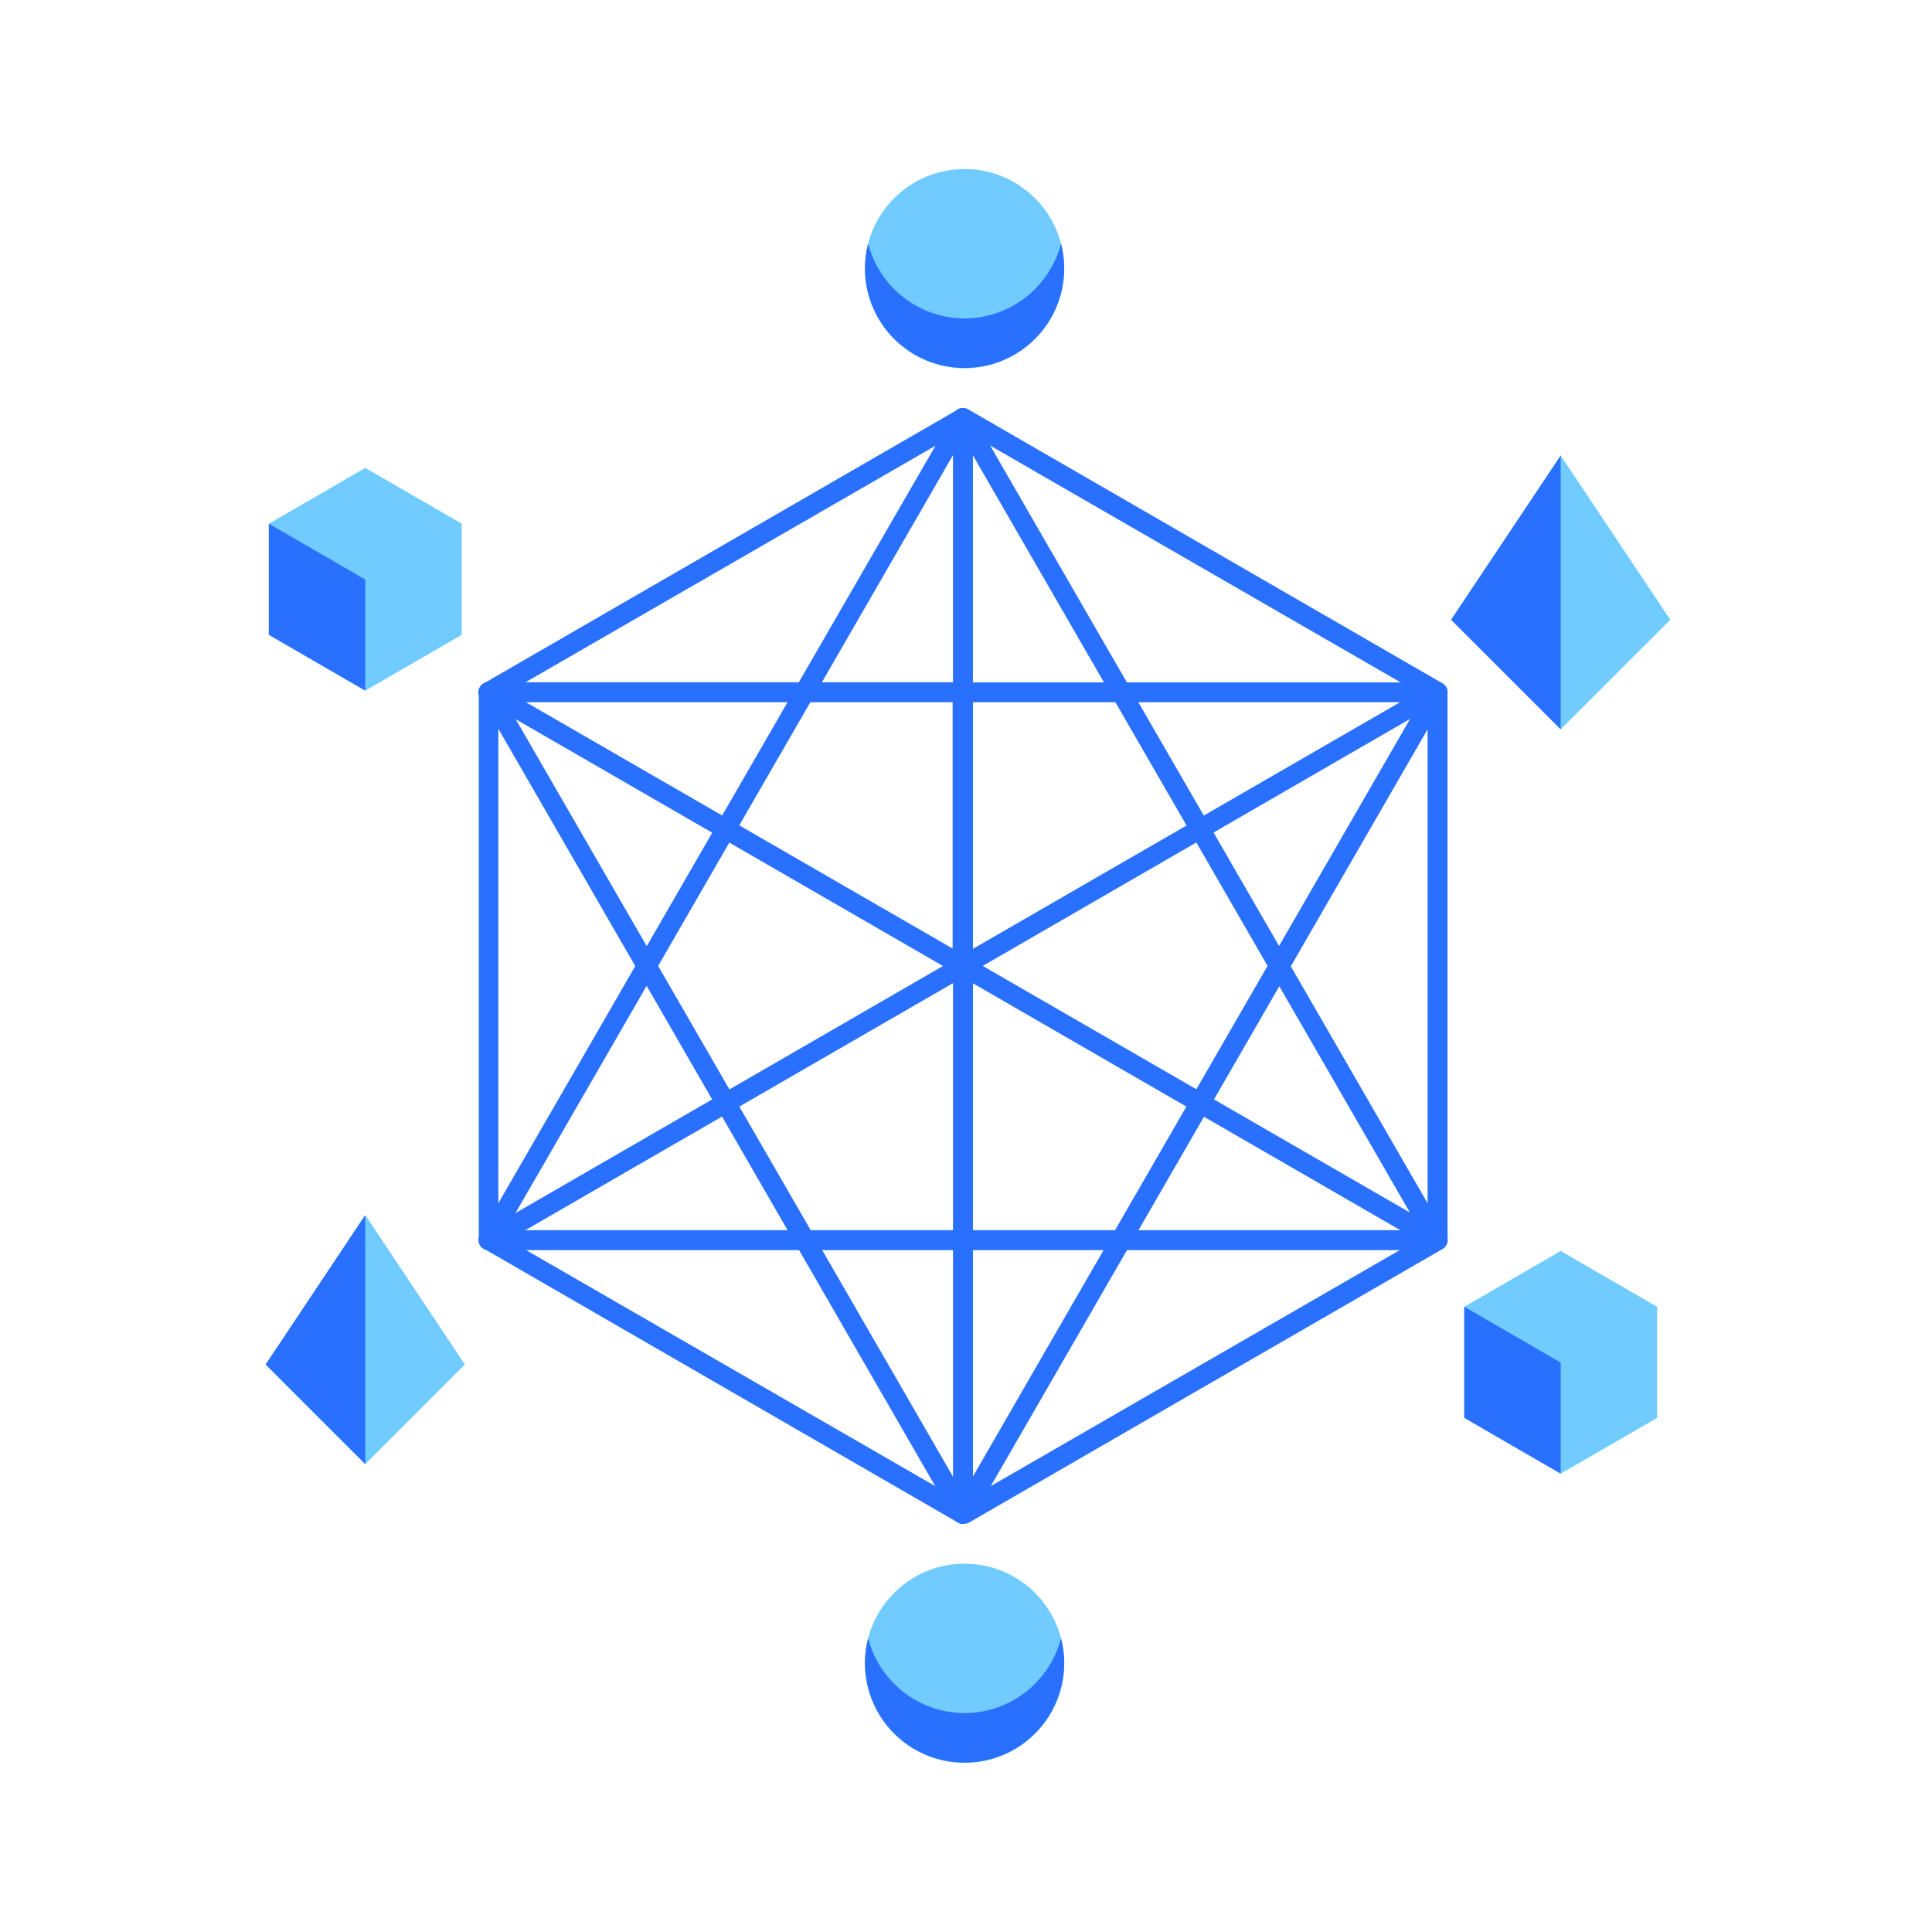 <svg xmlns="http://www.w3.org/2000/svg" viewBox="0 0 80 80"><defs><style>.a{fill:none;}.b{fill:#70cbff;}.c{fill:#2970ff;}</style></defs><g transform="translate(-227 -1300)"><rect class="a" width="80" height="80" transform="translate(227 1300)"/><g transform="translate(238 1307)"><g transform="translate(24.816)"><circle class="b" cx="4.125" cy="4.125" r="4.125"/><g transform="translate(0 3.086)"><path class="c" d="M154.525,21.8a4.139,4.139,0,0,1-3.993-3.1,4.241,4.241,0,0,0-.132,1.023,4.125,4.125,0,0,0,8.25,0,4.036,4.036,0,0,0-.132-1.023A4.139,4.139,0,0,1,154.525,21.8Z" transform="translate(-150.4 -18.7)"/></g></g><g transform="translate(24.816 57.75)"><circle class="b" cx="4.125" cy="4.125" r="4.125"/><g transform="translate(0 3.086)"><path class="c" d="M154.525,371.8a4.139,4.139,0,0,1-3.993-3.1,4.24,4.24,0,0,0-.132,1.023,4.125,4.125,0,0,0,8.25,0,4.036,4.036,0,0,0-.132-1.023A4.139,4.139,0,0,1,154.525,371.8Z" transform="translate(-150.4 -368.7)"/></g></g><g transform="translate(8.811 9.893)"><g transform="translate(0.016 0.007)"><path class="c" d="M73.547,106.2a.392.392,0,0,1-.2-.049L53.7,94.8a.4.4,0,0,1-.2-.363V71.764a.453.453,0,0,1,.2-.363L73.349,60.049a.454.454,0,0,1,.413,0L93.413,71.4a.4.4,0,0,1,.2.363V94.452a.453.453,0,0,1-.2.363L73.762,106.167A.966.966,0,0,1,73.547,106.2Zm-19.239-12,19.239,11.1L92.786,94.2V72l-19.239-11.1L54.308,72Zm38.891.247Z" transform="translate(-53.5 -60)"/></g><g transform="translate(0 0.01)"><path class="c" d="M73.464,106.211a.209.209,0,0,1-.1-.016.421.421,0,0,1-.313-.4V83.821L54.027,94.81a.411.411,0,0,1-.561-.561L66.2,72.188H53.813a.412.412,0,1,1,0-.825H66.666L73.1,60.226a.41.41,0,0,1,.462-.2.421.421,0,0,1,.313.4v10.94H93.1a.333.333,0,0,1,.181.049h0c.016,0,.016.016.033.016h0a.385.385,0,0,1,.165.2h0c0,.017.016.033.016.05a.061.061,0,0,0,.017.049h0a.34.34,0,0,1-.049.248v.016L73.827,106.013A.453.453,0,0,1,73.464,106.211Zm.413-22.869v20.905l18.1-31.367ZM67.144,72.188,54.935,93.341l18.1-10.461V72.188Zm6.732,0V82.4L91.564,72.188Zm-6.254-.825h5.428V61.958Z" transform="translate(-53.4 -60.014)"/></g><g transform="translate(0.009 11.352)"><path class="c" d="M93.162,152.275a.392.392,0,0,1-.2-.05l-39.3-22.7a.41.41,0,0,1,.413-.71l39.3,22.688a.407.407,0,0,1,.149.561A.452.452,0,0,1,93.162,152.275Z" transform="translate(-53.456 -128.756)"/></g><g transform="translate(0 34.047)"><path class="c" d="M93.116,267.125h-39.3a.412.412,0,1,1,0-.825h39.3a.412.412,0,1,1,0,.825Z" transform="translate(-53.4 -266.3)"/></g><g transform="translate(0.009 11.352)"><path class="c" d="M73.51,163.611a.414.414,0,0,1-.363-.2l-19.635-34.04a.41.41,0,1,1,.709-.412L73.873,163a.407.407,0,0,1-.148.561A.508.508,0,0,1,73.51,163.611Z" transform="translate(-53.456 -128.756)"/></g><g transform="translate(19.644)"><path class="c" d="M192.527,94.827a.414.414,0,0,1-.363-.2L172.512,60.573a.41.41,0,1,1,.709-.412L192.873,94.2a.407.407,0,0,1-.149.561A.469.469,0,0,1,192.527,94.827Z" transform="translate(-172.456 -59.956)"/></g></g><g transform="translate(0.132 12.375)"><path class="b" d="M8.786,81.913l-3.993,2.31L.8,81.913v-4.6L4.793,75l3.993,2.31Z" transform="translate(-0.8 -75)"/><g transform="translate(0 2.31)"><path class="c" d="M4.793,95.913v-4.6L.8,89v4.6Z" transform="translate(-0.8 -89)"/></g></g><g transform="translate(49.632 44.798)"><path class="b" d="M308.786,278.413l-3.993,2.31-3.993-2.31v-4.6l3.993-2.31,3.993,2.31Z" transform="translate(-300.8 -271.5)"/><g transform="translate(0 2.31)"><path class="c" d="M304.793,292.413v-4.6L300.8,285.5v4.6Z" transform="translate(-300.8 -285.5)"/></g></g><g transform="translate(49.088 11.863)"><path class="b" d="M302.037,71.9,297.5,78.7l4.538,4.537,4.538-4.537Z" transform="translate(-297.5 -71.9)"/></g><g transform="translate(49.088 11.863)"><path class="c" d="M302.037,83.235V71.9L297.5,78.7Z" transform="translate(-297.5 -71.9)"/></g><g transform="translate(0 43.313)"><path class="b" d="M4.125,262.5,0,268.688l4.125,4.125,4.125-4.125Z" transform="translate(0 -262.5)"/></g><g transform="translate(0 43.313)"><path class="c" d="M4.125,272.813V262.5L0,268.688Z" transform="translate(0 -262.5)"/></g></g></g></svg>